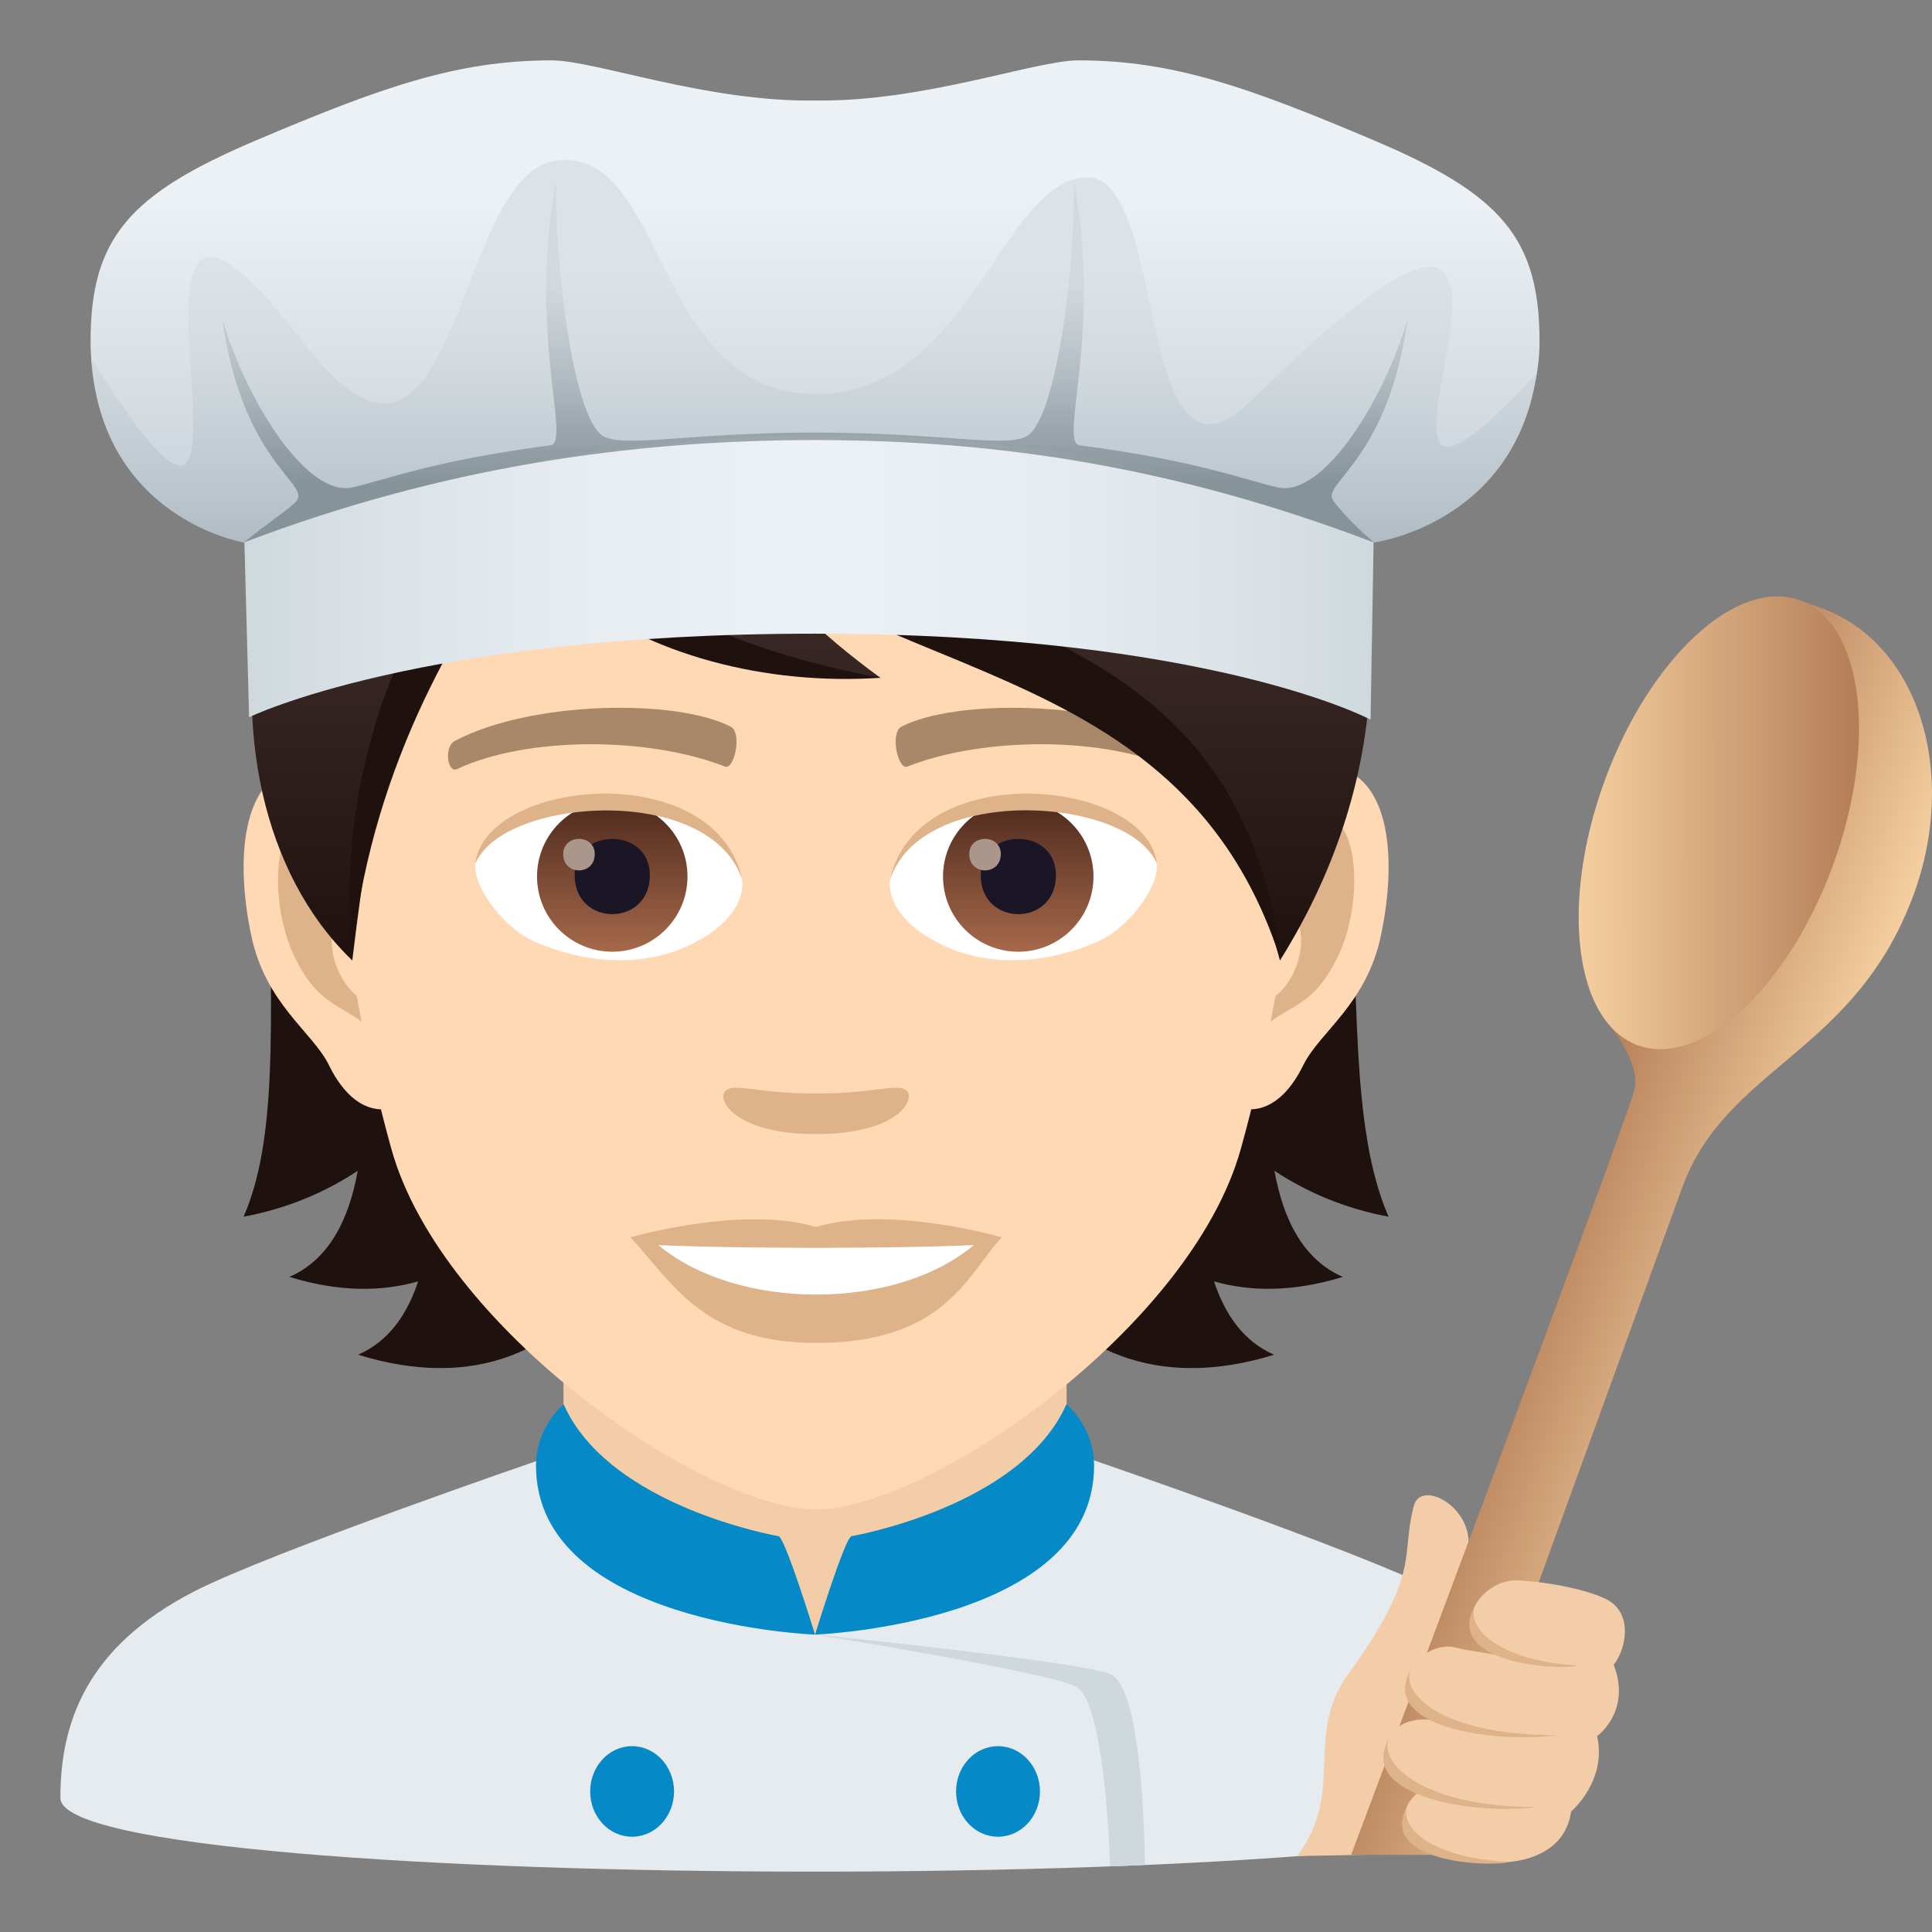 <?xml version="1.0" encoding="utf-8"?>
<!-- Generator: Adobe Illustrator 15.0.0, SVG Export Plug-In . SVG Version: 6.00 Build 0)  -->
<!DOCTYPE svg PUBLIC "-//W3C//DTD SVG 1.1//EN" "http://www.w3.org/Graphics/SVG/1.1/DTD/svg11.dtd">
<svg version="1.1" id="Layer_1" xmlns:x="http://ns.adobe.com/Extensibility/1.0/" xmlns:i="http://ns.adobe.com/AdobeIllustrator/10.0/" xmlns:graph="http://ns.adobe.com/Graphs/1.0/"
	 xmlns="http://www.w3.org/2000/svg" xmlns:xlink="http://www.w3.org/1999/xlink" xmlns:a="http://ns.adobe.com/AdobeSVGViewerExtensions/3.0/"
	 x="0px" y="0px" width="64px" height="64px" viewBox="0 0 64 64" enable-background="new 0 0 64 64" xml:space="preserve">
<rect x="0" y="0" width="64" height="64" fill="#808080" stroke="none"/>
<path fill="#E6EBEF" d="M6.432,52.718c2.502-1.288,11.499-4.374,11.499-4.374l18.114-0.035c0,0,9.094,3.113,11.581,4.406
	C51.24,54.587,52,57.144,52,59.56c0,3.254-50,3.254-50,0C2,57.14,2.807,54.583,6.432,52.718z"/>
<polygon fill="#F3CCA8" points="18.666,49.947 27,54.148 35.333,49.947 35.333,41.912 18.666,41.912 "/>
<path fill="#068AC7" d="M35.326,46.52c-1.512,3.406-7.116,4.367-7.116,4.367C27.984,50.938,27,54.148,27,54.148
	s9.243-0.342,9.243-5.598C36.243,47.254,35.326,46.52,35.326,46.52z"/>
<path fill="#068AC7" d="M18.673,46.52c1.511,3.406,7.116,4.367,7.116,4.367c0.225,0.051,1.21,3.262,1.21,3.262
	s-9.243-0.342-9.243-5.598C17.756,47.254,18.673,46.52,18.673,46.52z"/>
<path fill="#CFD8DD" d="M36.778,55.455C35.647,55.018,27,54.148,27,54.148s7.626,1.23,8.63,1.715
	c1.005,0.486,1.143,5.963,1.143,5.963l1.152-0.047C37.925,61.779,37.908,55.893,36.778,55.455z"/>
<path fill="#068AC7" d="M20.938,57.844c0.767,0,1.39,0.672,1.39,1.5c0,0.83-0.623,1.5-1.39,1.5c-0.768,0-1.388-0.67-1.388-1.5
	C19.55,58.516,20.17,57.844,20.938,57.844"/>
<path fill="#068AC7" d="M33.06,57.844c0.768,0,1.39,0.672,1.39,1.5c0,0.83-0.622,1.5-1.39,1.5c-0.769,0-1.389-0.67-1.389-1.5
	C31.671,58.516,32.291,57.844,33.06,57.844"/>
<path fill="#1E110E" d="M42.218,38.784c1.08,0.714,2.326,1.247,3.781,1.521c-2.582-5.889,1.313-18.238-6.668-27.312
	c-11.25,0.338-12.807,36.722,2.875,31.884c-0.998-0.434-1.623-1.316-1.99-2.43c1.209,0.346,2.621,0.357,4.268-0.148
	C43.173,41.732,42.507,40.397,42.218,38.784z"/>
<path fill="#1E110E" d="M13.979,12.993c-7.979,9.074-3.326,21.423-5.91,27.312c1.455-0.273,2.701-0.807,3.781-1.521
	c-0.287,1.613-0.955,2.948-2.264,3.515c1.645,0.506,3.057,0.494,4.266,0.148c-0.367,1.113-0.99,1.996-1.99,2.43
	C27.544,49.715,25.229,13.331,13.979,12.993z"/>
<path id="Path_1376_" fill="#FFD8B4" d="M43.446,25.39c-2.541,0.308-4.375,8.816-2.777,11.062c0.223,0.313,1.533,0.813,2.504-1.167
	c0.537-1.099,2.09-2.014,2.568-4.278C46.358,28.107,45.974,25.083,43.446,25.39z"/>
<path id="Path_1375_" fill="#FFD8B4" d="M10.624,25.39c2.541,0.308,4.375,8.816,2.777,11.062c-0.225,0.313-1.533,0.813-2.504-1.167
	c-0.539-1.099-2.09-2.014-2.57-4.278C7.712,28.107,8.097,25.083,10.624,25.39z"/>
<path id="Path_1374_" fill="#DEB38A" d="M43.378,27.021c-0.662,0.209-1.387,1.219-1.779,2.896c2.318-0.498,1.738,3.361-0.275,3.435
	c0.018,0.388,0.045,0.788,0.092,1.209c0.971-1.411,1.957-0.845,2.934-2.941C45.228,29.73,45.019,26.506,43.378,27.021z"/>
<path id="Path_1373_" fill="#DEB38A" d="M12.47,29.914c-0.393-1.674-1.113-2.685-1.775-2.892c-1.643-0.516-1.852,2.708-0.973,4.599
	c0.977,2.096,1.963,1.53,2.934,2.941c0.047-0.423,0.074-0.822,0.09-1.21C10.753,33.256,10.183,29.444,12.47,29.914z"/>
<path fill="#FFD8B4" d="M27.034,9.033c-11.008,0-16.311,8.965-15.648,20.493c0.137,2.317,0.781,5.661,1.576,8.525
	c1.65,5.953,10.363,11.947,14.072,11.947s12.422-5.994,14.072-11.947c0.797-2.864,1.441-6.208,1.578-8.525
	C43.345,17.998,38.044,9.033,27.034,9.033z"/>
<path id="Path_1372_" fill="#A88868" d="M38.995,24.541c-2.518-1.333-7.336-1.398-9.131-0.47c-0.385,0.18-0.129,1.443,0.193,1.323
	c2.5-0.99,6.535-1.012,8.877,0.084C39.247,25.621,39.376,24.727,38.995,24.541z"/>
<path id="Path_1371_" fill="#A88868" d="M15.075,24.541c2.518-1.333,7.332-1.398,9.129-0.47c0.385,0.18,0.131,1.443-0.191,1.323
	c-2.506-0.99-6.535-1.012-8.879,0.084C14.823,25.621,14.694,24.727,15.075,24.541z"/>
<path id="Path_1353_" fill="#DEB38A" d="M30.005,36.107c-0.313-0.22-1.051,0.117-2.971,0.117c-1.916,0-2.654-0.337-2.971-0.117
	c-0.375,0.265,0.225,1.462,2.971,1.462C29.784,37.569,30.384,36.372,30.005,36.107z"/>
<path id="Path_1352_" fill="#DEB38A" d="M27.034,40.644c-2.475-0.728-6.145,0.345-6.145,0.345c1.398,1.523,2.422,3.497,6.145,3.497
	c4.266,0,4.992-2.241,6.146-3.497C33.181,40.988,29.509,39.912,27.034,40.644z"/>
<path id="Path_1351_" fill="#FFFFFF" d="M21.812,41.246c2.596,2.178,7.838,2.193,10.447,0
	C29.493,41.365,24.597,41.367,21.812,41.246z"/>
<path id="Path_1350_" fill="#FFFFFF" d="M24.585,29.084c0.094,0.729-0.4,1.593-1.77,2.24c-0.869,0.412-2.68,0.896-5.057-0.107
	c-1.066-0.449-2.104-1.849-2.012-2.623C17.036,26.165,23.38,25.81,24.585,29.084z"/>
<linearGradient id="Oval_1_" gradientUnits="userSpaceOnUse" x1="-425.335" y1="477.466" x2="-425.335" y2="478.225" gradientTransform="matrix(6.57 0 0 -6.57 2814.78 3168.528)">
	<stop  offset="0" style="stop-color:#A6694A"/>
	<stop  offset="1" style="stop-color:#4F2A1E"/>
	<a:midPointStop  offset="0" style="stop-color:#A6694A"/>
	<a:midPointStop  offset="0.5" style="stop-color:#A6694A"/>
	<a:midPointStop  offset="1" style="stop-color:#4F2A1E"/>
</linearGradient>
<circle id="Oval_154_" fill="url(#Oval_1_)" cx="20.282" cy="29.035" r="2.492"/>
<path id="Path_1349_" fill="#1A1626" d="M19.036,28.989c0,1.725,2.492,1.725,2.492,0C21.528,27.389,19.036,27.389,19.036,28.989z"/>
<path id="Path_1348_" fill="#AB968C" d="M18.657,28.291c0,0.723,1.045,0.723,1.045,0C19.702,27.622,18.657,27.622,18.657,28.291z"/>
<path id="Path_1347_" fill="#DEB38A" d="M24.597,29.18c-1.012-3.252-7.91-2.772-8.85-0.585
	C16.097,25.794,23.735,25.055,24.597,29.18z"/>
<path id="Path_1346_" fill="#FFFFFF" d="M29.483,29.084c-0.092,0.729,0.402,1.593,1.771,2.24c0.869,0.412,2.678,0.896,5.057-0.107
	c1.066-0.449,2.104-1.849,2.01-2.623C37.034,26.165,30.69,25.81,29.483,29.084z"/>
<linearGradient id="Oval_2_" gradientUnits="userSpaceOnUse" x1="-425.987" y1="477.466" x2="-425.987" y2="478.225" gradientTransform="matrix(6.57 0 0 -6.57 2832.511 3168.528)">
	<stop  offset="0" style="stop-color:#A6694A"/>
	<stop  offset="1" style="stop-color:#4F2A1E"/>
	<a:midPointStop  offset="0" style="stop-color:#A6694A"/>
	<a:midPointStop  offset="0.5" style="stop-color:#A6694A"/>
	<a:midPointStop  offset="1" style="stop-color:#4F2A1E"/>
</linearGradient>
<circle id="Oval_153_" fill="url(#Oval_2_)" cx="33.731" cy="29.035" r="2.492"/>
<path id="Path_1345_" fill="#1A1626" d="M32.487,28.989c0,1.725,2.492,1.725,2.492,0C34.979,27.389,32.487,27.389,32.487,28.989z"/>
<path id="Path_1344_" fill="#AB968C" d="M32.108,28.291c0,0.723,1.045,0.723,1.045,0C33.153,27.622,32.108,27.622,32.108,28.291z"/>
<path id="Path_1343_" fill="#DEB38A" d="M29.474,29.18c1.01-3.251,7.904-2.786,8.848-0.585
	C37.972,25.794,30.335,25.055,29.474,29.18z"/>
<linearGradient id="SVGID_1_" gradientUnits="userSpaceOnUse" x1="26.871" y1="31.816" x2="26.871" y2="5.998">
	<stop  offset="0" style="stop-color:#1E110E"/>
	<stop  offset="0.282" style="stop-color:#31211E"/>
	<stop  offset="0.727" style="stop-color:#493632"/>
	<stop  offset="1" style="stop-color:#523E3A"/>
	<a:midPointStop  offset="0" style="stop-color:#1E110E"/>
	<a:midPointStop  offset="0.4" style="stop-color:#1E110E"/>
	<a:midPointStop  offset="1" style="stop-color:#523E3A"/>
</linearGradient>
<path fill="url(#SVGID_1_)" d="M27.036,5.999c-6.699,0-10.045,3.034-10.725,4.473c-8.098,1.852-10.703,15.516-4.641,21.344
	c0.754-6.211,1.479-10.201,5.607-14.404c2.408,3.227,7.41,5.042,11.889,5.042c-2.121-1.541-3.566-3.051-4.701-4.458
	c7.479,3.433,15.855,5.63,17.934,13.821C49.595,20.357,43.618,5.999,27.036,5.999z"/>
<path fill="#1E110E" d="M16.294,10.47c-0.08,4.427,2.184,9.995,12.877,11.982C21.522,22.969,13.673,18.347,16.294,10.47z"/>
<path fill="#1E110E" d="M16.786,16.611c-2.785,2.746-5.736,7.938-5.143,15.205c0.553-6.005,3.313-10.949,5.811-14.152
	C17.276,17.471,16.937,16.829,16.786,16.611z"/>
<path fill="#1E110E" d="M21.739,15.233c5.764,5.504,19.174,3.535,20.688,16.583C38.841,20.544,26.683,23.073,21.739,15.233z"/>
<linearGradient id="SVGID_2_" gradientUnits="userSpaceOnUse" x1="8.075" y1="17.192" x2="45.516" y2="17.192">
	<stop  offset="0" style="stop-color:#CFD8DD"/>
	<stop  offset="0.125" style="stop-color:#DBE3E7"/>
	<stop  offset="0.316" style="stop-color:#E8EDF2"/>
	<stop  offset="0.5" style="stop-color:#ECF1F5"/>
	<stop  offset="0.684" style="stop-color:#E8EDF2"/>
	<stop  offset="0.875" style="stop-color:#DBE3E7"/>
	<stop  offset="1" style="stop-color:#CFD8DD"/>
	<a:midPointStop  offset="0" style="stop-color:#CFD8DD"/>
	<a:midPointStop  offset="0.3" style="stop-color:#CFD8DD"/>
	<a:midPointStop  offset="0.5" style="stop-color:#ECF1F5"/>
	<a:midPointStop  offset="0.7" style="stop-color:#ECF1F5"/>
	<a:midPointStop  offset="1" style="stop-color:#CFD8DD"/>
</linearGradient>
<path fill="url(#SVGID_2_)" d="M26.999,10.547c-12.737,0-18.924,6.645-18.924,6.645l0.177,6.567c0,0,5.656-2.768,18.747-2.768
	c13.088,0,18.403,2.848,18.403,2.848l0.113-6.646C45.516,17.192,39.736,10.547,26.999,10.547"/>
<linearGradient id="SVGID_3_" gradientUnits="userSpaceOnUse" x1="27" y1="17.972" x2="27" y2="2">
	<stop  offset="0" style="stop-color:#C5CFD6"/>
	<stop  offset="0.715" style="stop-color:#ECF1F5"/>
	<a:midPointStop  offset="0" style="stop-color:#C5CFD6"/>
	<a:midPointStop  offset="0.5" style="stop-color:#C5CFD6"/>
	<a:midPointStop  offset="0.715" style="stop-color:#ECF1F5"/>
</linearGradient>
<path fill="url(#SVGID_3_)" d="M45.542,4.662C41.357,2.887,38.862,2,35.725,2c-1.446,0-5.117,1.381-8.729,1.33
	C23.387,3.381,19.719,2,18.273,2c-3.139,0-5.637,0.887-9.819,2.662C4.273,6.438,3,7.893,3,11.318c0,4.854,5.075,6.652,5.075,6.652
	s18.646-7.983,37.438,0.001c0,0,5.486-1.8,5.486-6.653C51,7.893,49.725,6.438,45.542,4.662"/>
<linearGradient id="SVGID_4_" gradientUnits="userSpaceOnUse" x1="26.963" y1="17.972" x2="26.963" y2="5.301">
	<stop  offset="0" style="stop-color:#B0BCC4"/>
	<stop  offset="0.169" style="stop-color:#BEC8CF"/>
	<stop  offset="0.502" style="stop-color:#D4DCE1"/>
	<stop  offset="0.715" style="stop-color:#DCE3E8"/>
	<a:midPointStop  offset="0" style="stop-color:#B0BCC4"/>
	<a:midPointStop  offset="0.39" style="stop-color:#B0BCC4"/>
	<a:midPointStop  offset="0.715" style="stop-color:#DCE3E8"/>
</linearGradient>
<path fill="url(#SVGID_4_)" d="M41.486,13.232c-3.945,3.883-2.738-7.396-5.485-7.357c-2.821,0.041-3.908,7.279-9.059,7.174
	c-5.343-0.109-4.849-8.143-8.485-7.732c-3.523,0.396-3.191,12.805-8.414,6.018c-8.061-10.482,0.45,12.504-7.021,0.529
	c0.337,5.328,5.054,6.107,5.054,6.107c3.739-1.779,21.326-7.06,37.438,0.001c0,0,4.663-0.612,5.391-5.597
	C42.222,21.74,54.917,0.02,41.486,13.232z"/>
<linearGradient id="SVGID_5_" gradientUnits="userSpaceOnUse" x1="26.998" y1="17.972" x2="26.998" y2="6">
	<stop  offset="0.158" style="stop-color:#869399"/>
	<stop  offset="0.297" style="stop-color:#919DA3;stop-opacity:0.862"/>
	<stop  offset="0.543" style="stop-color:#AEB8BE;stop-opacity:0.62"/>
	<stop  offset="0.715" style="stop-color:#C7CED4;stop-opacity:0.45"/>
	<a:midPointStop  offset="0.158" style="stop-color:#869399"/>
	<a:midPointStop  offset="0.582" style="stop-color:#869399"/>
	<a:midPointStop  offset="0.715" style="stop-color:#C7CED4;stop-opacity:0.45"/>
</linearGradient>
<path fill="url(#SVGID_5_)" d="M8.075,17.971c6.516-2.48,12.764-3.393,18.924-3.393c6.159,0,12.002,0.913,18.517,3.394
	c-0.692-0.58-1.197-1.169-1.354-1.394c-0.401-0.572,1.825-1.324,2.47-6.01c-0.871,2.916-2.859,5.885-4.284,5.582
	c-1.024-0.219-2.617-0.881-6.588-1.4c-0.691-0.09,0.76-3.766-0.189-8.75c0.063,2.66-0.554,7.895-1.565,8.453
	c-0.697,0.387-2.91-0.125-7.004-0.125s-6.312,0.512-7.009,0.125C18.979,13.895,18.364,8.66,18.427,6
	c-0.949,4.984,0.502,8.66-0.189,8.75c-3.971,0.52-5.563,1.182-6.587,1.4c-1.426,0.303-3.414-2.666-4.286-5.582
	c0.646,4.686,2.872,5.438,2.471,6.01C9.678,16.803,8.769,17.391,8.075,17.971z"/>
<path fill="#F3CCA8" d="M46.836,49.881c0.275-1.02,2.531,0.361,1.584,2.051c-0.383,0.682,0.996,8.58,0.709,9.434l-6.158,0.119
	c1.611-2.137,0.219-3.994,1.688-6.023C47.113,52.072,46.383,51.555,46.836,49.881z"/>
<linearGradient id="SVGID_6_" gradientUnits="userSpaceOnUse" x1="50.962" y1="40.217" x2="58.536" y2="42.974">
	<stop  offset="0" style="stop-color:#B47D56"/>
	<stop  offset="1" style="stop-color:#F5CFA0"/>
	<a:midPointStop  offset="0" style="stop-color:#B47D56"/>
	<a:midPointStop  offset="0.5" style="stop-color:#B47D56"/>
	<a:midPointStop  offset="1" style="stop-color:#F5CFA0"/>
</linearGradient>
<path fill="url(#SVGID_6_)" d="M60.361,20.155l-0.74-0.269l-6.359,14.012c0,0,1.117,1.293,0.877,2.211
	c-0.336,1.285-9.381,25.334-9.381,25.334h2.932c0,0,6.359-17.496,8.035-22.102c1.463-4.025,5.746-4.438,7.676-9.733
	C64.883,25.538,63.521,21.306,60.361,20.155z"/>
<linearGradient id="SVGID_7_" gradientUnits="userSpaceOnUse" x1="-30.489" y1="568.591" x2="-21.762" y2="565.415" gradientTransform="matrix(0.94 0.342 -0.342 0.94 275.409 -496.624)">
	<stop  offset="0" style="stop-color:#F5CFA0"/>
	<stop  offset="1" style="stop-color:#B47D56"/>
	<a:midPointStop  offset="0" style="stop-color:#F5CFA0"/>
	<a:midPointStop  offset="0.5" style="stop-color:#F5CFA0"/>
	<a:midPointStop  offset="1" style="stop-color:#B47D56"/>
</linearGradient>
<path fill="url(#SVGID_7_)" d="M60.729,28.636c-1.482,4.071-4.379,6.752-6.473,5.991s-2.588-4.678-1.105-8.75
	c1.48-4.07,4.377-6.754,6.471-5.991C61.715,20.648,62.209,24.565,60.729,28.636z"/>
<path fill="#F3CCA8" d="M53.455,55.143c0.6,1.555-0.549,2.367-0.549,2.367c0.336,1.486-0.861,2.5-0.861,2.5
	c-0.445,3.232-7.541,1.186-4.936-0.736c-1.84-0.664-1.426-2.668,0.59-2.262c-2.16-0.674-0.744-2.777,0.566-2.426
	c0.492,0.133,1.051,0.154,1.615,0.314c-2.184-0.717-0.84-2.615,0.396-2.549c1.371,0.074,2.717,0.436,3.105,0.729
	C54.15,53.656,53.754,54.813,53.455,55.143z"/>
<path fill="#DEB38A" d="M48.869,53.182c-1.09,1.918,2.748,2.17,3.42,1.99C49.758,55.047,48.531,53.961,48.869,53.182z"/>
<path fill="#DEB38A" d="M46.639,59.781c-1.09,1.914,2.682,2.08,3.354,1.898C47.461,61.557,46.301,60.557,46.639,59.781z"/>
<path fill="#DEB38A" d="M46.734,55.309c-1.09,1.916,2.775,2.447,4.836,2.172C47.709,57.479,46.396,56.086,46.734,55.309z"/>
<path fill="#DEB38A" d="M46.01,57.592c-1.09,1.916,2.832,2.545,4.895,2.268C47.043,59.861,45.672,58.371,46.01,57.592z"/>
</svg>
